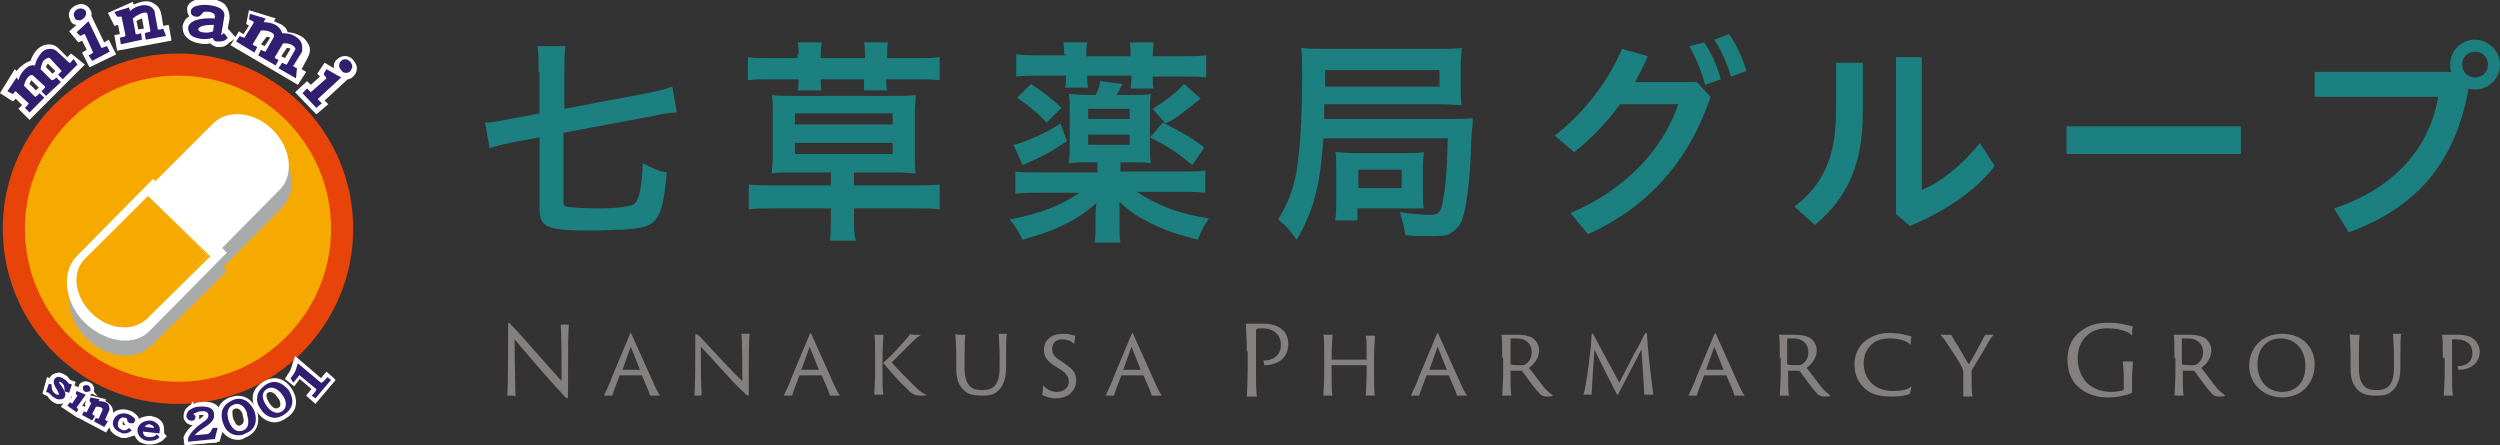 <?xml version="1.0" encoding="utf-8"?>
<!-- Generator: Adobe Illustrator 19.2.1, SVG Export Plug-In . SVG Version: 6.00 Build 0)  -->
<svg version="1.1" id="レイヤー_1" xmlns="http://www.w3.org/2000/svg" xmlns:xlink="http://www.w3.org/1999/xlink" x="0px"
	 y="0px" viewBox="0 0 271.1 48.3" style="enable-background:new 0 0 271.1 48.3;" xml:space="preserve">
<rect x="0" y="0" width="271.1" height="48.3" fill="#333333" stroke="none"/>
<style type="text/css">
	.st0{fill:#1C8080;}
	.st1{fill:#858080;}
	.st2{fill:#E8440A;}
	.st3{fill:#F6AA00;}
	.st4{opacity:0.21;fill:#A9AAAA;stroke:#231815;stroke-width:6;stroke-miterlimit:10;}
	.st5{fill:#A9AAAA;}
	.st6{opacity:0.21;fill:#888888;stroke:#231815;stroke-width:6;stroke-miterlimit:10;}
	.st7{fill:#FFFFFF;}
	.st8{fill:#311E70;}
</style>
<g>
	<g>
		<g>
			<path class="st0" d="M58.4,7.8c0-1,0-2-0.1-2.8h3c-0.1,0.9-0.1,1.8-0.1,2.8v4l9-1.7c1-0.2,1.9-0.4,2.7-0.7l0.5,2.8
				c-0.7,0-1.4,0.1-2.7,0.4l-9.6,1.8v7.4c0,0.4,0.1,0.6,0.4,0.6c0.3,0.1,2,0.2,3.3,0.2c2.1,0,3.6-0.2,4-0.5c0.5-0.4,0.8-1.7,0.9-4.4
				c1.2,0.6,1.8,0.9,2.6,1c-0.3,3.6-0.7,4.8-1.6,5.5c-0.6,0.4-1.4,0.6-3.1,0.7c-0.7,0-2.4,0.1-3.2,0.1c-5.4,0-5.9-0.3-5.9-2.7v-7.4
				l-2.8,0.5c-1.3,0.3-1.9,0.4-2.6,0.7l-0.5-2.8c0.8,0,1.7-0.2,2.7-0.4l3.2-0.6V7.8z"/>
			<path class="st0" d="M86.6,5.9c0-0.4,0-0.8-0.1-1.3h2.6C89,5.2,89,5.5,89,5.9v0.4h4.8V5.9c0-0.4,0-0.8-0.1-1.3h2.6
				c-0.1,0.4-0.1,0.8-0.1,1.3v0.4h3c1.3,0,2,0,2.7-0.1v2.5c-0.8-0.1-1.4-0.1-2.6-0.1h-3.2c0,0.5,0,0.8,0.1,1.2h-2.5
				c0-0.5,0-0.8,0-1.2H89c0,0.5,0,0.8,0.1,1.2h-2.6c0.1-0.4,0.1-0.7,0.1-1.2h-2.9c-1.2,0-1.8,0-2.6,0.1V6.2c0.7,0.1,1.5,0.1,2.7,0.1
				h2.7V5.9z M85.8,18.7c-1,0-1.4,0-2.1,0.1c0-0.7,0.1-1.2,0.1-1.8v-4.9c0-0.7,0-1.2-0.1-1.8c0.6,0.1,0.9,0.1,2.1,0.1h11.4
				c1.2,0,1.5,0,2.1-0.1c0,0.7-0.1,1.1-0.1,1.8V17c0,0.8,0,1.1,0.1,1.8c-0.7,0-1.2-0.1-2.1-0.1h-4.6v1.4h6.6c1.1,0,1.9,0,2.7-0.1
				v2.7c-0.8-0.1-1.6-0.1-2.7-0.1h-6.6v1c0,1,0,1.7,0.2,2.5H90c0.1-0.8,0.1-1.5,0.1-2.5v-1h-6.2c-1,0-1.9,0-2.7,0.1V20
				c0.7,0.1,1.6,0.1,2.7,0.1h6.2v-1.4H85.8z M86.2,13.5h10.6v-1.2H86.2V13.5z M86.2,16.7h10.6v-1.2H86.2V16.7z"/>
			<path class="st0" d="M121.4,18.6h6.6c1.2,0,2,0,2.7-0.1v2.4c-0.9-0.1-1.7-0.1-2.8-0.1h-4.6c1,0.7,2.2,1.3,3.7,1.9
				c1.3,0.4,2.3,0.7,4.1,1c-0.5,0.7-0.8,1.2-1.2,2.3c-2.2-0.6-3.3-0.9-4.7-1.6c-1.7-0.8-2.6-1.4-3.8-2.5c0,0.4,0,0.5,0,0.6
				c0,0.4,0,0.4,0,0.8v1c0,1,0,1.4,0.1,2h-2.8c0.1-0.6,0.1-1.2,0.1-2v-0.9c0,0,0-0.5,0.1-1.4c-1.2,1.1-2.3,1.8-4,2.6
				c-1.1,0.5-2,0.8-4,1.4c-0.4-0.8-0.8-1.5-1.4-2.2c3.2-0.6,5.8-1.6,7.5-2.9h-4.1c-1.1,0-2,0-2.8,0.1v-2.4c0.7,0.1,1.4,0.1,2.6,0.1
				h6.3v-1.1h-1.1c-0.8,0-1.3,0-2,0.1c0.1-0.6,0.1-1.2,0.1-2v-3.6c0-0.8,0-1.3-0.1-1.9c0.7,0,1,0.1,2.1,0.1h0.8
				c0.3-0.5,0.4-0.9,0.5-1.5l2.4,0.3c-0.2,0.5-0.4,0.8-0.6,1.2h1.7c1,0,1.4,0,2-0.1c-0.1,0.6-0.1,1.1-0.1,1.9v3.6c0,0.9,0,1.4,0.1,2
				c-0.7-0.1-1.2-0.1-2-0.1h-1.3V18.6z M115.7,15.3c-1.8,1.2-2.3,1.5-4.8,2.6l-1-2.2c0.7-0.1,1.3-0.4,2.5-0.9
				c0.9-0.4,1.5-0.7,2.6-1.4L115.7,15.3z M115.4,5.9c0-0.4,0-0.9-0.1-1.3h2.6c-0.1,0.4-0.1,0.7-0.1,1.3v0.2h4.8V5.9
				c0-0.6,0-0.9-0.1-1.3h2.6c0,0.4-0.1,0.8-0.1,1.3v0.2h3c1.1,0,2,0,2.8-0.1v2.4c-0.8-0.1-1.5-0.1-2.7-0.1h-3.1v0.1
				c0,0.5,0,0.7,0.1,1.2h-2.5c0-0.4,0.1-0.6,0.1-1.2V8.2h-4.8v0.2c0,0.6,0,0.7,0.1,1.1h-2.5c0.1-0.4,0.1-0.7,0.1-1.3h-2.7
				c-1.1,0-1.9,0-2.7,0.1V5.9c0.8,0.1,1.6,0.1,2.8,0.1h2.6V5.9z M111.8,9.1c1.2,0.8,2.3,1.6,3.3,2.6l-1.6,1.6
				c-0.8-0.9-1.9-1.8-3.2-2.7L111.8,9.1z M122.5,12.9v-1.1H118v1.1H122.5z M118,15.7h4.5v-1.1H118V15.7z M126.1,13.3
				c1.8,0.9,3.1,1.6,4.5,2.7l-1.3,1.9c-1.7-1.4-2.6-2-4.6-3L126.1,13.3z M130.2,10.7c-2.3,1.8-2.6,2.1-3.8,2.7l-1.4-1.6
				c1.7-1.1,2.5-1.7,3.4-2.7L130.2,10.7z"/>
			<path class="st0" d="M143.5,15.2c-0.2,2.4-0.4,4.3-0.8,5.7c-0.4,1.8-1.2,3.6-2.1,5.1c-0.6-0.9-1.1-1.5-2-2.2c1-1.6,1.6-3.1,2-5.2
				c0.4-2.6,0.6-5.8,0.6-10.4c0-1.8,0-2.3-0.1-3c0.9,0.1,1.6,0.1,3,0.1h11.7c1.1,0,1.9,0,2.7-0.1c0,0.5-0.1,1-0.1,1.9v2.4
				c0,1,0,1.4,0.1,1.9c-0.7,0-1.4-0.1-2.5-0.1h-12.4l0,1.6h13.9c1.1,0,1.6,0,2.2-0.1c0,0.2,0,0.2,0,0.4c0,0,0,0.4-0.1,1.1
				c0,0.4-0.1,1.3-0.1,2.4c-0.2,3.7-0.5,5.9-1,7.3c-0.3,0.6-0.8,1.1-1.4,1.4c-0.4,0.2-1.1,0.2-2.2,0.2c-1,0-1.7,0-2.5-0.1
				c-0.1-0.8-0.3-1.5-0.6-2.5c1.1,0.2,2.6,0.3,3.3,0.3c0.9,0,1.2-0.3,1.4-1.7c0.3-1.6,0.4-3,0.5-6.6H143.5z M156.1,9.4V7.6h-12.4
				v1.8H156.1z M144.8,23.8c0.1-0.6,0.1-1.3,0.1-1.9v-3.8c0-0.8,0-1.2-0.1-1.6c0.6,0,1,0.1,1.9,0.1h5.9c0.9,0,1.3,0,1.8-0.1
				c0,0.5-0.1,0.9-0.1,1.7v2.7c0,0.9,0,1.2,0.1,1.7c-0.6,0-0.8,0-1.9,0h-5.3v1.3H144.8z M147.3,20.4h4.7v-2h-4.7V20.4z"/>
			<path class="st0" d="M183.9,8.8l1.6,1.7c-2.4,7.1-6.9,12-13.3,14.9l-1.9-2.3c5.9-2.5,10-6.8,11.7-11.8h-6.3c-1.5,2-3.2,3.8-5,5.2
				l-2.1-1.8c3.1-2.4,5.7-5.7,7.3-9.4l2.8,0.8c-0.4,0.9-0.9,1.9-1.4,2.8H183.9z M184.8,4.6c0.7,1,1.4,2.5,1.8,4l-1.7,0.6
				c-0.4-1.6-1.1-3.1-1.7-4.2L184.8,4.6z M187.5,3.7c0.7,1,1.4,2.4,1.9,4l-1.7,0.6c-0.4-1.5-1.2-3.1-1.8-4L187.5,3.7z"/>
			<path class="st0" d="M202,6.8v5.4c0,5.5-1.6,9.2-5.2,12.2l-2.2-2c3.3-2.5,4.5-5.7,4.5-10.4V6.8H202z M208.4,6.1v14.5
				c2-0.8,4.4-2.7,6.3-5.1l1.6,2.5c-2,2.7-5.7,5.1-9.2,6.5l-1.5-1.3v-17H208.4z"/>
			<path class="st0" d="M243,13.7v3h-18.9v-3H243z"/>
			<path class="st0" d="M265.8,7.8c-0.1-0.3-0.1-0.5-0.1-0.8c0-1.5,1.2-2.7,2.7-2.7c1.4,0,2.7,1.2,2.7,2.7c0,1.5-1.2,2.7-2.7,2.7
				c-0.3,0-0.5,0-0.7-0.1c-1.5,8.2-5.7,12.9-13,15.6l-1.6-2.6c6.3-2.1,10.3-6.3,11.3-12.1H251V7.8H265.8z M267,7
				c0,0.8,0.6,1.4,1.4,1.4c0.8,0,1.4-0.6,1.4-1.4c0-0.8-0.6-1.4-1.4-1.4C267.6,5.6,267,6.2,267,7z"/>
		</g>
		<g>
			<path class="st1" d="M55.5,42.9c-0.1,0-0.4,0-0.5,0c0.1-0.9,0.1-5.5,0.1-7.3c0-0.6,0-0.6,0.1-0.6c0,0,0.1,0.1,0.3,0.3
				c1,1,4.6,5.2,5.4,6c0-1.7,0-5-0.1-6.1c0.1,0,0.3,0,0.4,0c0.2,0,0.4,0,0.5,0c-0.1,0.6-0.1,3.1-0.1,5.2c0,0.9,0,1.4,0,1.8
				c0,0.9,0,1-0.1,1c-0.1,0-0.3-0.2-0.8-0.8c-0.9-0.9-3.8-4.3-4.9-5.6c0,2.2,0.1,5.4,0.1,6.2C55.8,42.9,55.6,42.9,55.5,42.9z"/>
			<path class="st1" d="M67.2,40.7C67.2,40.7,67.2,40.7,67.2,40.7c-0.3,0.8-0.7,1.8-0.8,2.2c-0.1,0-0.2,0-0.4,0c-0.2,0-0.4,0-0.5,0
				c0.2-0.5,0.6-1.2,0.9-2.1l1.8-4.3c0.1-0.3,0.2-0.4,0.2-0.4c0,0,0.1,0.1,0.2,0.4c0.1,0.2,1,2.2,1.8,4c0.4,0.9,0.9,2.1,1.2,2.4
				c-0.2,0-0.3,0-0.5,0c-0.2,0-0.5,0-0.6,0c-0.1-0.4-0.6-1.5-0.9-2.2c0,0,0,0,0,0H67.2z M69.4,40.1C69.4,40.1,69.4,40.1,69.4,40.1
				l-1-2.5l-0.9,2.5c0,0,0,0,0,0H69.4z"/>
			<path class="st1" d="M75.8,42.9c-0.1,0-0.4,0-0.5,0c0.1-0.7,0.1-4.7,0.1-6.2c0-0.5,0-0.5,0.1-0.5c0,0,0.1,0.1,0.3,0.2
				c0.9,0.9,3.9,4.3,4.7,4.9c0-1.3,0-4.1-0.1-5.1c0.1,0,0.2,0,0.4,0c0.2,0,0.4,0,0.5,0c-0.1,0.5-0.1,2.8-0.1,4.4c0,0.6,0,1.4,0,1.8
				c0,0.5,0,0.5-0.1,0.5c-0.1,0-0.2-0.1-0.8-0.7c-0.8-0.7-3.4-3.7-4.3-4.6c0,1.9,0,4.4,0.1,5.1C76.1,42.9,75.9,42.9,75.8,42.9z"/>
			<path class="st1" d="M86.7,40.7C86.7,40.7,86.7,40.7,86.7,40.7c-0.3,0.8-0.7,1.8-0.8,2.2c-0.1,0-0.2,0-0.4,0c-0.2,0-0.4,0-0.5,0
				c0.2-0.5,0.6-1.2,0.9-2.1l1.8-4.3c0.1-0.3,0.2-0.4,0.2-0.4c0,0,0.1,0.1,0.2,0.4c0.1,0.2,1,2.2,1.8,4c0.4,0.9,0.9,2.1,1.2,2.4
				c-0.2,0-0.3,0-0.5,0c-0.2,0-0.5,0-0.6,0c-0.1-0.4-0.6-1.5-0.9-2.2c0,0,0,0,0,0H86.7z M88.8,40.1C88.9,40.1,88.9,40.1,88.8,40.1
				l-1-2.5l-0.9,2.5c0,0,0,0,0,0H88.8z"/>
			<path class="st1" d="M94.9,38.8c0-1.2,0-2.3-0.1-2.5c0.1,0,0.3,0,0.4,0c0.3,0,0.5,0,0.6,0c0,0.3-0.1,1.3-0.1,2.5v1.5
				c0,1.1,0,2.3,0.1,2.5c-0.1,0-0.2,0-0.4,0c-0.2,0-0.5,0-0.6,0c0-0.3,0.1-1.4,0.1-2.5V38.8z M99.1,36.3c0.4,0,0.7,0,0.8,0
				c-0.2,0.1-0.5,0.3-1.2,1l-2,2c0.5,0.6,1.8,1.9,2.4,2.5c0.8,0.8,1.2,1,1.4,1c-0.1,0.1-0.4,0.1-0.6,0.1c-0.6,0-1-0.1-1.6-0.8
				c-0.9-0.8-1.7-1.8-2.5-2.7c0,0,0,0,0-0.1c0.4-0.3,1.3-1.2,2-2c0.5-0.6,0.9-1,0.9-1.1C98.9,36.3,99,36.3,99.1,36.3z"/>
			<path class="st1" d="M104.1,36.3c0.3,0,0.5,0,0.6,0c-0.1,0.3-0.1,1.3-0.1,2.5V40c0,1.1,0.3,1.6,0.6,1.9c0.4,0.4,1,0.4,1.4,0.4
				c0.4,0,1-0.1,1.3-0.5c0.4-0.5,0.5-1.1,0.5-2.1v-1c0-1.2-0.1-2.2-0.1-2.5c0.1,0,0.3,0,0.4,0c0.2,0,0.4,0,0.5,0
				c-0.1,0.3-0.1,1.3-0.1,2.5v1c0,1-0.1,2-0.9,2.7c-0.5,0.5-1.2,0.5-1.8,0.5c-0.7,0-1.4-0.1-1.9-0.6c-0.4-0.4-0.8-1-0.8-2.2v-1.4
				c0-1.2-0.1-2.3-0.1-2.5C103.8,36.3,103.9,36.3,104.1,36.3z"/>
			<path class="st1" d="M113.1,41.8c0.3,0.3,0.8,0.7,1.5,0.7c0.8,0,1.3-0.5,1.3-1.1c0-0.5-0.2-0.9-1-1.4l-0.5-0.3
				c-1-0.6-1.2-1.2-1.2-1.8c0-0.9,0.7-1.7,2-1.7c0.4,0,0.7,0,0.9,0.1l0.5,0.1c0,0.1-0.1,0.6-0.1,0.9c-0.2-0.2-0.6-0.5-1.3-0.5
				c-0.7,0-1.1,0.4-1.1,1c0,0.5,0.1,0.8,0.9,1.3l0.4,0.3c1.1,0.7,1.3,1.2,1.3,1.9c0,0.4-0.2,1.1-0.8,1.5c-0.4,0.3-1,0.4-1.4,0.4
				c-0.6,0-1.2-0.2-1.5-0.4C113.1,42.5,113.1,42,113.1,41.8z"/>
			<path class="st1" d="M121.6,40.7C121.6,40.7,121.5,40.7,121.6,40.7c-0.3,0.8-0.7,1.8-0.8,2.2c-0.1,0-0.2,0-0.4,0
				c-0.2,0-0.4,0-0.5,0c0.2-0.5,0.6-1.2,0.9-2.1l1.8-4.3c0.1-0.3,0.2-0.4,0.2-0.4c0,0,0.1,0.1,0.2,0.4c0.1,0.2,1,2.2,1.8,4
				c0.4,0.9,0.9,2.1,1.2,2.4c-0.2,0-0.3,0-0.5,0c-0.2,0-0.5,0-0.6,0c-0.1-0.4-0.6-1.5-0.9-2.2c0,0,0,0,0,0H121.6z M123.7,40.1
				C123.8,40.1,123.8,40.1,123.7,40.1l-1-2.5l-0.9,2.5c0,0,0,0,0,0H123.7z"/>
			<path class="st1" d="M135.2,38.1c0-1.5-0.1-2.6-0.1-3c0.1,0,0.2,0,0.4,0c0.3,0,0.8,0,1.4,0c1.2,0,1.8,0.3,2.2,0.7
				c0.3,0.2,0.6,0.8,0.6,1.5c0,1.5-1.1,2.3-2.6,2.3c0-0.1-0.1-0.4-0.1-0.5c1,0,1.9-0.5,1.9-1.7c0-0.7-0.3-1.2-0.8-1.5
				c-0.3-0.2-0.7-0.3-1.2-0.3c-0.2,0-0.6,0-0.6,0.1c-0.1,0-0.1,0-0.1,0.2V40c0,1.3,0,2.5,0.1,3c-0.1,0-0.3,0-0.5,0
				c-0.2,0-0.5,0-0.6,0c0-0.4,0.1-1.6,0.1-3V38.1z"/>
			<path class="st1" d="M143.6,38.8c0-1.2,0-2.2-0.1-2.5c0.1,0,0.3,0,0.4,0c0.2,0,0.4,0,0.6,0c0,0.3-0.1,1.2-0.1,2.5v0.2
				c0,0,0,0,0,0h3.8c0,0,0,0,0,0v-0.2c0-1.2,0-2.1-0.1-2.4c0.1,0,0.3,0,0.4,0c0.2,0,0.4,0,0.6,0c0,0.3-0.1,1.3-0.1,2.5v1.5
				c0,1.1,0,2.2,0.1,2.5c-0.1,0-0.3,0-0.4,0c-0.2,0-0.5,0-0.6,0c0-0.4,0.1-1.4,0.1-2.5v-0.8c0,0,0,0,0,0h-3.8c0,0,0,0,0,0v0.8
				c0,1.1,0,2.2,0.1,2.5c-0.1,0-0.2,0-0.4,0c-0.2,0-0.5,0-0.6,0c0-0.4,0.1-1.4,0.1-2.5V38.8z"/>
			<path class="st1" d="M154.7,40.7C154.7,40.7,154.7,40.7,154.7,40.7c-0.3,0.8-0.7,1.8-0.8,2.2c-0.1,0-0.2,0-0.4,0
				c-0.2,0-0.4,0-0.5,0c0.2-0.5,0.6-1.2,0.9-2.1l1.8-4.3c0.1-0.3,0.2-0.4,0.2-0.4c0,0,0.1,0.1,0.2,0.4c0.1,0.2,1,2.2,1.8,4
				c0.4,0.9,0.9,2.1,1.2,2.4c-0.2,0-0.3,0-0.5,0c-0.2,0-0.5,0-0.6,0c-0.1-0.4-0.6-1.5-0.9-2.2c0,0,0,0,0,0H154.7z M156.9,40.1
				C156.9,40.1,156.9,40.1,156.9,40.1l-1-2.5l-0.9,2.5c0,0,0,0,0,0H156.9z"/>
			<path class="st1" d="M162.9,38.8c0-1.2,0-2.2-0.1-2.5c0.2,0,0.3,0,0.5,0c0.2,0,0.9,0,1.2,0c0.7,0,1.2,0.1,1.6,0.3
				c0.5,0.3,0.8,0.8,0.8,1.4c0,0.7-0.4,1.4-1.1,1.9c0.6,0.7,1.2,1.6,1.8,2.3c0.4,0.4,0.7,0.6,0.8,0.7c-0.1,0.1-0.4,0.1-0.6,0.1
				c-0.5,0-0.7-0.1-1-0.5c-0.5-0.5-1.3-1.7-1.7-2.2c0,0-0.1-0.1-0.1-0.1h-1.2c0,0,0,0,0,0v0.3c0,1.1,0,2,0.1,2.4c-0.1,0-0.3,0-0.4,0
				c-0.2,0-0.5,0-0.6,0c0-0.3,0.1-1.4,0.1-2.5V38.8z M163.8,39.5C163.8,39.6,163.8,39.6,163.8,39.5c0.2,0.1,0.6,0.1,1.1,0.1
				c0.3,0,0.4,0,0.5-0.1c0.4-0.2,0.7-0.7,0.7-1.3c0-0.9-0.6-1.5-1.6-1.5c-0.3,0-0.5,0-0.7,0c0,0,0,0,0,0.1V39.5z"/>
			<path class="st1" d="M172.5,37.7l0.1-1.4c0-0.1,0-0.1,0.1-0.1c0.1,0,0.1,0,0.1,0.1c0.1,0.2,0.6,1.1,0.8,1.5l2,3.7l1.7-3.3
				c0.5-0.8,0.7-1.3,1-1.9c0.1-0.1,0.1-0.2,0.2-0.2c0,0,0.1,0,0.1,0.2l0.1,1.4c0.2,2.1,0.5,4.6,0.6,5.1c-0.1,0-0.2,0-0.4,0
				c-0.2,0-0.5,0-0.6,0c0-0.5-0.2-3.4-0.3-4.9c-0.8,1.5-1.7,3.3-2.5,4.8c-0.1,0.2-0.1,0.1-0.2,0c-0.9-1.8-1.7-3.3-2.4-4.8
				c-0.1,1.5-0.3,4.3-0.3,4.9c-0.1,0-0.3,0-0.4,0c-0.2,0-0.4,0-0.5,0C171.9,42.4,172.3,39.7,172.5,37.7z"/>
			<path class="st1" d="M184.8,40.7C184.7,40.7,184.7,40.7,184.8,40.7c-0.3,0.8-0.7,1.8-0.8,2.2c-0.1,0-0.2,0-0.4,0
				c-0.2,0-0.4,0-0.5,0c0.2-0.5,0.6-1.2,0.9-2.1l1.8-4.3c0.1-0.3,0.2-0.4,0.2-0.4c0,0,0.1,0.1,0.2,0.4c0.1,0.2,1,2.2,1.8,4
				c0.4,0.9,0.9,2.1,1.2,2.4c-0.2,0-0.3,0-0.5,0c-0.2,0-0.5,0-0.6,0c-0.1-0.4-0.6-1.5-0.9-2.2c0,0,0,0,0,0H184.8z M186.9,40.1
				C186.9,40.1,186.9,40.1,186.9,40.1l-1-2.5l-0.9,2.5c0,0,0,0,0,0H186.9z"/>
			<path class="st1" d="M193,38.8c0-1.2,0-2.2-0.1-2.5c0.2,0,0.3,0,0.5,0c0.2,0,0.9,0,1.2,0c0.7,0,1.2,0.1,1.6,0.3
				c0.5,0.3,0.8,0.8,0.8,1.4c0,0.7-0.4,1.4-1.1,1.9c0.6,0.7,1.2,1.6,1.8,2.3c0.4,0.4,0.7,0.6,0.8,0.7c-0.1,0.1-0.4,0.1-0.6,0.1
				c-0.5,0-0.7-0.1-1-0.5c-0.5-0.5-1.3-1.7-1.7-2.2c0,0-0.1-0.1-0.1-0.1h-1.2c0,0,0,0,0,0v0.3c0,1.1,0,2,0.1,2.4c-0.1,0-0.3,0-0.4,0
				c-0.2,0-0.5,0-0.6,0c0-0.3,0.1-1.4,0.1-2.5V38.8z M193.8,39.5C193.8,39.6,193.8,39.6,193.8,39.5c0.2,0.1,0.6,0.1,1.1,0.1
				c0.3,0,0.4,0,0.5-0.1c0.4-0.2,0.7-0.7,0.7-1.3c0-0.9-0.6-1.5-1.6-1.5c-0.3,0-0.5,0-0.7,0c0,0,0,0,0,0.1V39.5z"/>
			<path class="st1" d="M202.2,42.1c-0.9-0.8-1.1-1.8-1.1-2.6c0-0.7,0.2-1.6,1-2.4c0.6-0.5,1.5-1,2.8-1c1.2,0,2,0.3,2.4,0.4
				c-0.1,0.2-0.1,0.6-0.1,0.9c-0.4-0.4-1.1-0.7-2.3-0.7c-1.1,0-1.7,0.4-2,0.7c-0.6,0.6-0.8,1.3-0.8,2c0,1.4,0.9,3,3.2,3
				c0.8,0,1.5-0.1,2-0.5c-0.1,0.2-0.1,0.6-0.2,0.8c-0.4,0.2-1.1,0.3-1.9,0.3C203.9,43,202.9,42.8,202.2,42.1z"/>
			<path class="st1" d="M212.9,40.4c0-0.2-0.1-0.4-0.1-0.5c-0.3-0.6-1.2-2-1.5-2.4c-0.3-0.5-0.6-0.9-0.9-1.2c0.1,0,0.3,0,0.5,0
				c0.2,0,0.6,0,0.7,0c0.1,0.2,0.3,0.6,0.5,0.9c0.2,0.2,1.2,2.1,1.4,2.3c0.4-0.6,1.2-2.1,1.4-2.5c0.1-0.2,0.3-0.6,0.4-0.7
				c0.1,0,0.2,0,0.3,0c0.3,0,0.5,0,0.6,0c-0.2,0.2-0.6,0.8-0.8,1.2c-0.2,0.4-1.2,2-1.5,2.5c-0.1,0.2-0.1,0.3-0.1,0.5
				c0,1.1,0,2.1,0.1,2.5c-0.1,0-0.2,0-0.4,0c-0.2,0-0.5,0-0.6,0C212.9,42.6,212.9,41.8,212.9,40.4z"/>
			<path class="st1" d="M231.2,41.9c0,0.5,0,0.6,0,0.7c-0.7,0.3-1.7,0.5-2.6,0.5c-1.3,0-2.5-0.4-3.4-1.3c-0.6-0.6-1-1.6-1-2.8
				c0-1.7,0.8-2.7,1.6-3.2c1.1-0.8,2.2-0.8,3-0.8c1.3,0,2.3,0.4,2.5,0.4c-0.1,0.2-0.1,0.6-0.1,1c-0.2-0.3-1.1-0.8-2.7-0.8
				c-0.8,0-1.6,0.2-2.2,0.8c-0.6,0.5-1,1.4-1,2.4c0,1.2,0.4,2,0.9,2.6c0.8,0.9,2,1.1,2.7,1.1c0.5,0,1.1-0.1,1.4-0.2c0,0,0-0.1,0-0.3
				v-1.3c0-0.5-0.1-1.3-0.1-1.5c0.2,0,0.3,0,0.5,0c0.3,0,0.5,0,0.6,0c0,0.2-0.1,1.1-0.1,1.8V41.9z"/>
			<path class="st1" d="M235.8,38.8c0-1.2,0-2.2-0.1-2.5c0.2,0,0.3,0,0.5,0c0.2,0,0.9,0,1.2,0c0.7,0,1.2,0.1,1.6,0.3
				c0.5,0.3,0.8,0.8,0.8,1.4c0,0.7-0.4,1.4-1.1,1.9c0.6,0.7,1.2,1.6,1.8,2.3c0.4,0.4,0.7,0.6,0.8,0.7c-0.1,0.1-0.4,0.1-0.6,0.1
				c-0.5,0-0.7-0.1-1-0.5c-0.5-0.5-1.3-1.7-1.7-2.2c0,0-0.1-0.1-0.1-0.1h-1.2c0,0,0,0,0,0v0.3c0,1.1,0,2,0.1,2.4c-0.1,0-0.3,0-0.4,0
				c-0.2,0-0.5,0-0.6,0c0-0.3,0.1-1.4,0.1-2.5V38.8z M236.6,39.5C236.6,39.6,236.6,39.6,236.6,39.5c0.2,0.1,0.6,0.1,1.1,0.1
				c0.3,0,0.4,0,0.5-0.1c0.4-0.2,0.7-0.7,0.7-1.3c0-0.9-0.6-1.5-1.6-1.5c-0.3,0-0.5,0-0.7,0c0,0,0,0,0,0.1V39.5z"/>
			<path class="st1" d="M243.9,39.7c0-1.8,1.2-3.5,3.6-3.5c2.1,0,3.5,1.4,3.5,3.3c0,2-1.3,3.6-3.6,3.6C245,43,243.9,41.2,243.9,39.7
				z M250,39.7c0-1.8-1.1-3-2.7-3c-1.5,0-2.5,1.1-2.5,2.8c0,1.8,1.1,3,2.7,3C248.6,42.5,250,41.8,250,39.7z"/>
			<path class="st1" d="M255.3,36.3c0.3,0,0.5,0,0.6,0c-0.1,0.3-0.1,1.3-0.1,2.5V40c0,1.1,0.3,1.6,0.6,1.9c0.4,0.4,1,0.4,1.4,0.4
				s1-0.1,1.3-0.5c0.4-0.5,0.5-1.1,0.5-2.1v-1c0-1.2-0.1-2.2-0.1-2.5c0.1,0,0.3,0,0.4,0c0.2,0,0.4,0,0.5,0c-0.1,0.3-0.1,1.3-0.1,2.5
				v1c0,1-0.1,2-0.9,2.7c-0.5,0.5-1.2,0.5-1.8,0.5c-0.7,0-1.4-0.1-1.9-0.6c-0.4-0.4-0.8-1-0.8-2.2v-1.4c0-1.2-0.1-2.3-0.1-2.5
				C254.9,36.3,255.1,36.3,255.3,36.3z"/>
			<path class="st1" d="M264.9,38.8c0-1.2,0-2.2-0.1-2.5c0.1,0,0.2,0,0.4,0c0.3,0,0.7,0,1.2,0c1.1,0,1.6,0.2,2,0.6
				c0.2,0.2,0.5,0.7,0.5,1.2c0,1.3-1,2-2.3,2c0-0.1-0.1-0.3-0.1-0.4c0.9,0,1.6-0.4,1.6-1.4c0-0.6-0.2-1-0.6-1.2
				c-0.3-0.2-0.6-0.3-1.1-0.3c-0.2,0-0.5,0-0.5,0c0,0,0,0,0,0.2v3.4c0,1.1,0,2.1,0.1,2.5c-0.1,0-0.3,0-0.5,0c-0.2,0-0.5,0-0.5,0
				c0-0.4,0.1-1.4,0.1-2.5V38.8z"/>
		</g>
	</g>
	<g>
		<g>
			<circle class="st2" cx="19.3" cy="24.8" r="19"/>
			<circle class="st3" cx="19.3" cy="24.8" r="16.6"/>
		</g>
		<g>
			<path class="st4" d="M18,26.5"/>
			<path class="st5" d="M29.9,15.9c-2-2-4.9-2.3-6.5-0.7l-7.6,7.7l7.2,7.3l7.6-7.7C32.2,20.8,31.9,17.9,29.9,15.9z"/>
			<path class="st5" d="M9.4,36.7c-2.2-2.1-2.5-5.2-0.8-6.9l8.2-8.1l7.8,7.7l-8.2,8.1C14.6,39.2,11.5,38.8,9.4,36.7z"/>
			<path class="st5" d="M10.2,35.8C8.4,34,8.1,31.4,9.5,30l6.9-6.8l6.6,6.5l-6.9,6.8C14.6,37.9,12,37.6,10.2,35.8z"/>
		</g>
		<path class="st6" d="M17.7,24.7"/>
		<path class="st7" d="M29.6,14.1c-2-2-4.9-2.3-6.5-0.7L15.5,21l7.2,7.3l7.6-7.7C31.9,19.1,31.6,16.1,29.6,14.1z"/>
		<path class="st7" d="M9.2,35c-2.2-2.2-2.6-5.4-0.9-7.2l8.3-8.4l8,8l-8.3,8.4C14.7,37.6,11.5,37.2,9.2,35z"/>
		<g>
			<path class="st3" d="M9.9,33.9c-1.8-1.8-2.1-4.4-0.7-5.8l6.8-6.8l6.5,6.4l-6.8,6.8C14.4,36,11.7,35.7,9.9,33.9z"/>
			<path class="st3" d="M13.5,35.5c-1.2,0-2.5-0.5-3.6-1.6l0,0c-1-1-1.6-2.3-1.6-3.5c0-0.9,0.3-1.7,0.9-2.3l6.9-6.8l6.7,6.5
				l-6.9,6.8C15.2,35.2,14.4,35.5,13.5,35.5z M16.1,21.5l-6.8,6.7c-0.6,0.6-0.9,1.3-0.9,2.2c0,1.2,0.6,2.4,1.6,3.4l0,0
				c1.8,1.7,4.3,2,5.7,0.6l6.8-6.7L16.1,21.5z"/>
		</g>
		<g>
			<g>
				<g>
					<path class="st7" d="M6.5,43.6c-0.1,0-0.2,0-0.3,0c-0.2-0.1-0.5-0.2-0.7-0.4c-0.2-0.1-0.2-0.3-0.3-0.4c0,0,0,0,0-0.1l-0.5-0.2
						l0.4-1.4l0.4,0.2c0-0.2,0.1-0.3,0.2-0.5c0.2-0.2,0.5-0.3,0.8-0.2C6.8,40.6,7,40.8,7.2,41c0.2,0.1,0.2,0.3,0.3,0.4c0,0,0,0,0,0
						L8,41.5L7.6,43l-0.3-0.1c0,0.2-0.1,0.3-0.2,0.5C6.9,43.5,6.7,43.6,6.5,43.6z"/>
					<path class="st7" d="M6.5,43.8c-0.1,0-0.2,0-0.3,0c-0.3-0.1-0.5-0.2-0.7-0.4c-0.2-0.2-0.3-0.3-0.3-0.4c0,0,0,0,0,0l-0.6-0.3
						l0.5-1.8L5.4,41c0-0.1,0.1-0.2,0.2-0.3c0.2-0.2,0.6-0.3,0.9-0.3c0.3,0.1,0.5,0.2,0.8,0.4c0.1,0.1,0.2,0.3,0.3,0.4l0.6,0.2
						l-0.5,1.8l-0.2-0.1c0,0.1-0.1,0.2-0.2,0.4C7,43.7,6.8,43.8,6.5,43.8z"/>
				</g>
				<g>
					<path class="st7" d="M8.4,45.1l-1.5-1l0.6-0.8l0.3,0.2l0.3-0.5l-0.2-0.1L8.2,42l0.5,0.2c0-0.2,0-0.4,0.1-0.5
						c0.2-0.2,0.6-0.4,0.9-0.1C9.9,41.7,10,41.8,10,42c0,0.2,0,0.4-0.1,0.5l0,0c-0.1,0.1-0.2,0.2-0.3,0.2l-1,1.4L9,44.3L8.4,45.1z
						 M9.2,42c0,0.1-0.1,0.2,0,0.2c0,0.1,0,0.1,0.1,0.1c0.1,0,0.2,0,0.3-0.1c0.1-0.1,0-0.3,0-0.3C9.5,41.9,9.3,41.9,9.2,42L9.2,42z"
						/>
					<path class="st7" d="M8.4,45.3l-1.8-1.2L7.4,43l0.3,0.2L7.8,43l-0.1-0.1l0.4-1.1l0.4,0.2c0-0.1,0.1-0.2,0.1-0.3
						c0.2-0.3,0.7-0.5,1.2-0.2c0.2,0.1,0.3,0.3,0.4,0.5c0,0.2,0,0.3,0,0.5l0.4,0.5L10,42.7c-0.1,0-0.1,0.1-0.2,0.1L8.9,44l0.3,0.2
						L8.4,45.3z"/>
				</g>
				<g>
					<path class="st7" d="M11.4,46.7l-2.9-1.5L9,44.3l0.3,0.1l0.3-0.5l-0.2-0.1L9.5,43l1.6,0.4L11,43.5c0.1,0,0.3,0.1,0.4,0.1
						c0.3,0.2,0.5,0.4,0.5,0.6c0.1,0.2,0.1,0.5-0.1,0.8l-0.3,0.6l0.3,0.1L11.4,46.7z M11.4,45.6L11.4,45.6L11.4,45.6z M10.3,45
						l0.3,0.1l0.3-0.6c-0.1,0-0.2-0.1-0.3-0.1L10.3,45z"/>
					<path class="st7" d="M11.5,46.9l-1.9-1l0,0l-1.3-0.7l0.6-1.2l0.3,0.1L9.3,44l-0.1-0.1l0.3-1.1l2,0.5l-0.1,0.2
						c0.1,0,0.2,0.1,0.2,0.1c0.3,0.2,0.5,0.4,0.6,0.7c0.1,0.3,0.1,0.6-0.1,0.9l-0.2,0.5l0.3,0.1L11.5,46.9z M10.8,45L10.8,45
						L10.8,45z M9,44.6C9,44.6,9,44.6,9,44.6L9,44.6z"/>
				</g>
				<g>
					<path class="st7" d="M13.5,47.3c-0.1,0-0.3,0-0.5-0.1c-0.4-0.1-0.7-0.3-0.9-0.6c-0.2-0.3-0.3-0.7-0.2-1
						c0.2-0.8,1.1-1.2,1.9-0.9c0.2,0.1,0.5,0.2,0.6,0.3c0.4,0.3,0.3,0.7,0.3,0.8c-0.1,0.2-0.2,0.3-0.3,0.4c0,0-0.1,0-0.2,0l0.6,0.5
						L14.4,47C14.2,47.1,13.9,47.3,13.5,47.3z M13.4,45.5c-0.1,0-0.2,0.1-0.3,0.3c0,0.1,0,0.2,0,0.3c0,0.1,0.2,0.1,0.3,0.2
						c0.1,0,0.3,0.1,0.5-0.1l0.1,0c-0.3-0.1-0.4-0.4-0.4-0.5l0,0v0c0,0,0,0,0,0C13.5,45.5,13.5,45.5,13.4,45.5
						C13.5,45.5,13.4,45.5,13.4,45.5z"/>
					<path class="st7" d="M13.5,47.5c-0.2,0-0.4,0-0.5-0.1c-0.4-0.1-0.8-0.4-1-0.7c-0.2-0.4-0.3-0.8-0.2-1.2c0.3-1,1.3-1.3,2.2-1
						c0.3,0.1,0.5,0.2,0.7,0.4c0.5,0.4,0.4,0.8,0.4,1c0,0,0,0.1,0,0.1l0.3,0.5l-0.5-0.2c0,0,0,0,0,0l0.5,0.5l-0.7,0.4
						C14.2,47.3,13.9,47.5,13.5,47.5z M13.4,45.7c-0.1,0-0.1,0.1-0.1,0.2c0,0.1,0,0.1,0,0.1c0,0,0.1,0.1,0.1,0.1c0.1,0,0.1,0,0.2,0
						C13.5,46,13.4,45.8,13.4,45.7L13.4,45.7z"/>
				</g>
				<g>
					<path class="st7" d="M16.3,48c-0.1,0-0.2,0-0.3,0c-0.4,0-0.8-0.2-1-0.5c-0.3-0.3-0.4-0.7-0.3-1.1c0.1-0.8,0.8-1.3,1.7-1.2
						c0.4,0,0.8,0.2,1,0.4c0.3,0.3,0.4,0.6,0.3,1l0,0.3l0.2,0.2l-0.4,0.3C17.3,47.8,16.9,48,16.3,48z"/>
					<path class="st7" d="M16.3,48.2c-0.1,0-0.2,0-0.3,0c-0.5-0.1-0.9-0.2-1.1-0.5c-0.3-0.3-0.4-0.7-0.4-1.2c0-0.4,0.3-0.8,0.6-1.1
						c0.3-0.2,0.8-0.3,1.2-0.3c0.5,0.1,0.8,0.2,1.1,0.5c0.3,0.3,0.4,0.7,0.4,1.2l0,0.2l0.3,0.3l-0.5,0.5
						C17.4,47.9,17,48.2,16.3,48.2z"/>
				</g>
				<g>
					<path class="st7" d="M20.2,48.2l0-0.2l-0.3,0l0.2-0.3l0-0.2l0.1-0.1c0.3-0.7,1.1-1.4,1.7-1.8c0.5-0.3,0.5-0.5,0.5-0.6
						c0-0.1,0-0.2-0.6-0.1c-0.2,0-0.3,0.1-0.4,0.1c0.1,0.1,0.1,0.2,0.1,0.3c0,0.4-0.2,0.7-0.7,0.7c-0.2,0-0.4,0-0.6-0.2
						c-0.1-0.1-0.2-0.3-0.2-0.5c0-0.3,0.1-0.7,0.4-0.9c0.3-0.3,0.7-0.4,1.3-0.5c1.6-0.2,1.9,0.6,1.9,1.1c0.1,0.5-0.1,0.8-0.5,1.2
						l0.9,0.1l-0.5,1.7L20.2,48.2z M23,46.1c-0.2,0.2-0.4,0.3-0.7,0.5c-0.1,0.1-0.2,0.1-0.3,0.2l0.3,0c0.3,0,0.4-0.1,0.6-0.5
						L23,46.1z"/>
					<path class="st7" d="M20,48.3l-0.1-0.9l0.1-0.2c0.2-0.4,0.5-0.8,0.9-1.1c0,0,0,0,0,0c-0.3,0-0.5-0.1-0.7-0.3
						c-0.2-0.2-0.3-0.4-0.3-0.6c0-0.4,0.1-0.8,0.5-1.1c0.1-0.1,0.2-0.2,0.3-0.2l0.2-0.4l0.1,0.3c0.2-0.1,0.5-0.2,0.8-0.2
						c1.7-0.2,2.1,0.7,2.1,1.2c0,0.4-0.1,0.7-0.3,1l0.8,0.1l-0.6,2L20,48.3z M21.6,45c0,0.1,0,0.1,0,0.2c0,0.1,0,0.2,0,0.3
						c0,0,0.1-0.1,0.1-0.1c0.4-0.3,0.4-0.4,0.4-0.4c0,0-0.2,0-0.4,0C21.7,45,21.7,45,21.6,45z"/>
				</g>
				<g>
					<path class="st7" d="M25.9,47.5C25,47.5,24.3,47,24,46c-0.2-0.6-0.2-1.1-0.1-1.6c0.1-0.4,0.4-0.9,1.2-1.2
						c1.2-0.4,2.2,0.1,2.7,1.3v0c0.5,1.2,0,2.3-1.2,2.8C26.4,47.4,26.1,47.5,25.9,47.5z M25.7,44.1c-0.1,0-0.2,0-0.3,0
						c-0.2,0.1-0.4,0.2-0.4,0.5c-0.1,0.2,0,0.6,0.1,0.9l0,0c0.1,0.3,0.5,1.1,1.1,0.8c0.6-0.2,0.4-1,0.3-1.4
						C26.5,44.7,26.2,44.1,25.7,44.1z"/>
					<path class="st7" d="M25.8,47.7c-0.9,0-1.7-0.6-2.1-1.6c-0.2-0.6-0.3-1.2-0.1-1.7c0.2-0.6,0.7-1.1,1.3-1.3
						c1.6-0.6,2.6,0.4,2.9,1.4c0.4,1,0.3,2.4-1.3,3C26.4,47.6,26.1,47.7,25.8,47.7z M25.7,44.3c-0.1,0-0.1,0-0.2,0
						c-0.2,0.1-0.3,0.2-0.3,0.3c0,0.2,0,0.5,0.1,0.8c0,0.1,0.2,0.4,0.3,0.6c0.2,0.2,0.4,0.2,0.5,0.1c0.5-0.2,0.3-0.8,0.2-1.1
						C26.4,45,26.1,44.3,25.7,44.3z"/>
				</g>
				<g>
					<path class="st7" d="M29.8,45.6c-0.6,0-1.3-0.3-1.7-1c-0.3-0.5-0.5-1-0.5-1.5c0-0.4,0.2-1,0.9-1.5c1-0.7,2.2-0.5,3,0.6l0,0
						c0.8,1.1,0.6,2.3-0.4,3C30.6,45.5,30.2,45.6,29.8,45.6z M29.1,43.8c0.2,0.3,0.7,0.9,1.3,0.5c0.2-0.1,0.3-0.3,0.3-0.6
						c0-0.2-0.1-0.5-0.3-0.8c-0.2-0.3-0.8-0.9-1.3-0.5C28.5,42.8,28.8,43.5,29.1,43.8L29.1,43.8z"/>
					<path class="st7" d="M29.8,45.8c-0.7,0-1.4-0.4-1.9-1.1c-0.4-0.5-0.5-1.1-0.5-1.6c0-0.6,0.4-1.2,1-1.6c1.4-1,2.6-0.3,3.2,0.6
						c0.6,0.9,0.9,2.3-0.5,3.2C30.7,45.6,30.2,45.8,29.8,45.8z M29.2,43.7c0.2,0.3,0.6,0.8,1,0.5c0.2-0.1,0.2-0.2,0.2-0.4
						c0-0.2-0.1-0.5-0.3-0.7c-0.2-0.3-0.6-0.8-1.1-0.5C28.7,42.9,29.1,43.5,29.2,43.7L29.2,43.7z"/>
				</g>
				<g>
					<path class="st7" d="M34.2,43.5l-0.8-0.7l0.3-0.3c0.1-0.2,0.2-0.3,0.3-0.4l-1.5-1.3l-0.6,0.8L31.1,41l0.2-0.3
						c0.3-0.5,0.5-0.8,0.6-1.2l0.2-0.7l2.7,2.3c0.1-0.1,0.2-0.2,0.3-0.4l0.3-0.3l0.8,0.6L34.2,43.5z"/>
					<path class="st7" d="M34.2,43.8l-1-0.9l0.4-0.5c0.1-0.1,0.1-0.2,0.2-0.2l-1.3-1.1l-0.6,0.8l-1-0.8l0.3-0.5
						c0.3-0.4,0.4-0.7,0.5-1.1l0.3-0.9l2.8,2.4c0.1-0.1,0.1-0.1,0.2-0.2l0.4-0.5l1,0.9L34.2,43.8z M35.1,41.2L35.1,41.2
						C35.1,41.2,35.1,41.2,35.1,41.2z"/>
				</g>
			</g>
			<g>
				<g>
					<path class="st8" d="M5.5,41.7c0,0.3,0,0.7,0.4,1.1c0.2,0.2,0.5,0.3,0.7,0.1c0.1-0.1,0.1-0.3-0.2-0.7c-0.4-0.6-0.4-0.9-0.3-1
						c0.2-0.2,0.5-0.1,0.8,0.2c0.2,0.2,0.3,0.3,0.3,0.4c0,0,0,0,0,0l0.2,0.1l-0.2,0.6l-0.1,0c0-0.2,0-0.7-0.4-1
						c-0.2-0.2-0.4-0.3-0.6-0.1c-0.1,0.1,0,0.4,0.2,0.7C6.9,42.5,7,42.8,6.8,43c-0.2,0.2-0.6,0.1-0.9-0.2c-0.2-0.2-0.3-0.3-0.4-0.4
						c0,0,0,0-0.1,0l-0.2-0.1L5.5,41.7L5.5,41.7z"/>
					<path class="st8" d="M6.5,43.3c-0.1,0-0.1,0-0.2,0c-0.2,0-0.4-0.2-0.6-0.3c-0.1-0.1-0.2-0.2-0.3-0.3c0,0-0.1-0.1-0.1-0.1
						c0,0,0,0,0,0l-0.3-0.1l0.3-0.9l0.3,0.1l0,0.1c0,0.3,0,0.6,0.4,0.9c0.1,0.1,0.2,0.1,0.3,0.1c0.1,0,0.1,0,0.1,0
						c0,0,0-0.1-0.2-0.5c-0.4-0.6-0.5-1-0.2-1.3c0.1-0.1,0.3-0.2,0.5-0.1c0.2,0,0.4,0.2,0.6,0.3c0.1,0.1,0.2,0.2,0.3,0.3
						c0,0,0,0.1,0.1,0.1l0.3,0.1l-0.3,0.9L7,42.4l0-0.1c0-0.2,0-0.6-0.3-0.8c-0.1-0.1-0.2-0.1-0.2-0.1c-0.1,0-0.1,0-0.1,0
						c0,0.1,0.2,0.4,0.3,0.5c0.3,0.5,0.6,0.9,0.2,1.3C6.8,43.3,6.6,43.3,6.5,43.3z"/>
				</g>
				<g>
					<path class="st8" d="M7.5,43.9L7.5,43.9c0.2,0,0.3,0.1,0.4,0l0.7-0.9c0.1-0.1,0.1-0.2-0.2-0.3l0-0.1l0.6,0.2L8.2,44
						c-0.1,0.1,0,0.2,0.2,0.3l-0.1,0.1L7.5,43.9z M9.6,42.2c-0.1,0.1-0.2,0.1-0.3,0C9.1,42.2,9.1,42,9.2,42c0.1-0.1,0.2-0.1,0.3,0
						C9.6,42,9.6,42.2,9.6,42.2z"/>
					<path class="st8" d="M8.3,44.7l-1-0.7l0.3-0.4l0.1,0.1c0.1,0,0.1,0.1,0.1,0.1l0.6-0.9c0,0,0,0-0.1-0.1l-0.1-0.1l0.1-0.3l1,0.4
						l-1,1.4c0,0,0,0,0.1,0.1l0.1,0.1L8.3,44.7z M9.4,42.5c-0.1,0-0.2,0-0.3-0.1C9,42.3,9,42.2,9,42.1C9,42,9,41.9,9,41.9
						c0.1-0.1,0.3-0.2,0.6-0.1c0.1,0.1,0.2,0.2,0.2,0.3c0,0.1,0,0.2,0,0.3C9.7,42.4,9.6,42.5,9.4,42.5z M9.3,42.1
						C9.3,42.1,9.3,42.1,9.3,42.1c0.1,0.1,0.1,0.1,0.1,0.1C9.4,42.1,9.4,42.1,9.3,42.1C9.4,42.1,9.3,42.1,9.3,42.1z"/>
				</g>
				<g>
					<path class="st8" d="M9.1,45L9.1,45c0.3,0,0.3,0,0.4-0.1l0.5-1c0.1-0.1,0-0.2-0.2-0.3l0-0.1l0.6,0.1l-0.1,0.3
						c0.2,0,0.6-0.1,0.9,0.1c0.3,0.2,0.4,0.4,0.3,0.7l-0.4,0.9c-0.1,0.1,0,0.2,0.2,0.3l0,0.1l-0.8-0.4l0-0.1
						c0.2,0.1,0.3,0.1,0.4-0.1l0.4-0.9c0.1-0.2,0.1-0.4-0.2-0.5C10.8,44,10.5,44,10.2,44L9.8,45c-0.1,0.1,0,0.2,0.2,0.3l0,0.1
						L9.1,45z"/>
					<path class="st8" d="M11.3,46.3l-1.1-0.6l0.2-0.4l0.2,0.1c0.1,0,0.1,0,0.1,0c0,0,0,0,0,0l0.4-0.9c0-0.1,0.1-0.2-0.1-0.3
						c-0.2-0.1-0.4-0.1-0.6-0.1l-0.4,0.8c0,0,0,0,0,0h0c0,0,0,0,0.1,0.1l0.2,0.1L10,45.6l-1.1-0.6l0.2-0.4l0.2,0.1
						c0.1,0,0.1,0,0.1,0c0,0,0,0,0,0l0.5-1c0,0,0,0,0,0c0,0,0,0-0.1-0.1l-0.1-0.1l0.1-0.4l1,0.2l-0.1,0.2c0.2,0,0.4,0,0.7,0.1
						c0.2,0.1,0.4,0.2,0.4,0.4c0.1,0.2,0.1,0.4,0,0.6l-0.4,0.9c0,0,0,0,0,0h0c0,0,0,0,0.1,0.1l0.2,0.1L11.3,46.3z"/>
				</g>
				<g>
					<path class="st8" d="M14.2,46.6c-0.3,0.2-0.6,0.3-1,0.2c-0.6-0.2-0.9-0.7-0.7-1.1c0.2-0.6,0.8-0.8,1.4-0.6
						c0.3,0.1,0.7,0.4,0.6,0.6c0,0.1-0.1,0.1-0.2,0.1c-0.2,0-0.1-0.2-0.2-0.3c-0.1-0.2-0.1-0.3-0.4-0.3c-0.4-0.1-0.8,0.1-0.9,0.6
						c-0.1,0.5,0,0.8,0.6,1C13.5,46.7,13.7,46.7,14.2,46.6L14.2,46.6z"/>
					<path class="st8" d="M13.5,47c-0.1,0-0.3,0-0.4-0.1c-0.3-0.1-0.6-0.3-0.7-0.5c-0.2-0.3-0.2-0.6-0.1-0.8c0.2-0.7,1-0.9,1.6-0.7
						c0.2,0.1,0.4,0.2,0.5,0.3c0.3,0.2,0.3,0.4,0.2,0.5c0,0.1-0.1,0.2-0.2,0.2c-0.1,0-0.2,0-0.3,0c-0.2-0.1-0.3-0.2-0.3-0.3
						c0,0,0,0,0-0.1c0-0.1-0.1-0.2-0.3-0.2c-0.2-0.1-0.6,0-0.7,0.5c-0.1,0.2,0,0.3,0,0.5c0.1,0.1,0.2,0.2,0.4,0.3
						c0.2,0.1,0.4,0.1,0.7-0.1l0.1-0.1l0.3,0.3l-0.2,0.1C14,46.9,13.8,47,13.5,47z M14.2,45.5C14.2,45.5,14.2,45.5,14.2,45.5
						C14.2,45.5,14.2,45.5,14.2,45.5C14.2,45.5,14.2,45.5,14.2,45.5L14.2,45.5z"/>
				</g>
				<g>
					<path class="st8" d="M15.4,46.5c-0.1,0.6,0.3,0.9,0.8,1c0.4,0,0.7,0,0.9-0.3l0.1,0.1c-0.2,0.2-0.5,0.4-1.1,0.3
						c-0.7-0.1-1.1-0.5-1-1c0.1-0.5,0.5-0.9,1.2-0.8c0.6,0.1,1,0.4,0.9,1L15.4,46.5z M16.9,46.6c0-0.5-0.2-0.7-0.6-0.7
						c-0.4,0-0.8,0.2-0.8,0.6L16.9,46.6z"/>
					<path class="st8" d="M16.3,47.8c-0.1,0-0.1,0-0.2,0c-0.4,0-0.7-0.2-0.9-0.4c-0.2-0.2-0.3-0.5-0.3-0.8c0.1-0.6,0.6-1,1.4-1
						c0.3,0,0.6,0.2,0.8,0.4c0.2,0.2,0.3,0.5,0.2,0.8l0,0.2l-1.8-0.2c0,0.2,0.1,0.3,0.1,0.4c0.1,0.1,0.3,0.2,0.5,0.2
						c0.3,0,0.6,0,0.8-0.2l0.1-0.1l0.3,0.3l-0.1,0.1C17.1,47.6,16.8,47.8,16.3,47.8z M15.7,46.3l1,0.1c0-0.2-0.2-0.3-0.5-0.4
						C16,46,15.8,46.1,15.7,46.3z"/>
				</g>
				<g>
					<path class="st8" d="M23.4,46.5l-0.2,0.9l-2.6,0.3l0-0.1c0.3-0.6,0.9-1.2,1.5-1.6c0.6-0.4,0.7-0.7,0.7-1
						c-0.1-0.5-0.5-0.6-1-0.5c-0.5,0.1-0.9,0.2-0.9,0.5c0,0.3,0.2,0.2,0.2,0.4c0,0.1-0.1,0.2-0.3,0.2c-0.2,0-0.3-0.1-0.3-0.3
						c0-0.3,0.3-0.8,1.3-0.9c1-0.1,1.4,0.1,1.4,0.7c0,0.4-0.3,0.8-1.1,1.3c-0.5,0.3-1,0.7-1.3,1.2l1.6-0.2c0.5-0.1,0.7-0.2,0.9-0.7
						L23.4,46.5z"/>
					<path class="st8" d="M20.4,47.9l0-0.4l0,0c0.3-0.7,1-1.3,1.6-1.7c0.6-0.4,0.6-0.6,0.6-0.8c0-0.1-0.1-0.5-0.8-0.4
						c-0.2,0-0.5,0.1-0.6,0.2C21,44.8,21,44.8,21,44.9c0,0.1,0,0.1,0.1,0.1c0,0,0.1,0.1,0.1,0.2c0,0.2-0.1,0.4-0.4,0.4
						c-0.1,0-0.3,0-0.4-0.1c-0.1-0.1-0.1-0.2-0.2-0.3c0-0.2,0.1-0.5,0.3-0.7c0.3-0.2,0.6-0.4,1.1-0.4c1-0.1,1.6,0.2,1.6,0.8
						c0.1,0.6-0.4,1-1.2,1.5c-0.3,0.2-0.7,0.5-1,0.8l1.2-0.1c0.4,0,0.6-0.1,0.8-0.6l0.1-0.1l0.5,0l-0.3,1.2L20.4,47.9z M23.1,47.2
						C23.1,47.2,23,47.2,23.1,47.2L23.1,47.2L23.1,47.2z M22.9,44.6c0.1,0.1,0.1,0.2,0.1,0.3c0,0.2,0,0.3-0.1,0.5
						c0.1-0.2,0.2-0.3,0.1-0.5C23,44.9,23,44.7,22.9,44.6z M20.7,45c0,0.1,0,0.1,0,0.2c0,0.1,0,0.1,0.1,0.1c0,0,0,0,0.1,0
						c0,0,0.1,0,0.1,0c0,0,0,0,0,0C20.8,45.2,20.7,45.2,20.7,45z"/>
				</g>
				<g>
					<path class="st8" d="M27.4,44.7c0.3,0.9,0.2,1.8-0.9,2.2c-1.1,0.4-1.8-0.2-2.1-1.1c-0.3-0.9-0.2-1.8,0.9-2.2
						S27.1,43.8,27.4,44.7z M24.8,45.7c0.3,0.8,0.9,1.4,1.7,1.1c0.8-0.3,0.9-1.1,0.6-1.9c-0.3-0.8-0.9-1.4-1.7-1.1
						C24.5,44.1,24.5,44.9,24.8,45.7z"/>
					<path class="st8" d="M25.8,47.2c-0.8,0-1.4-0.6-1.6-1.3c-0.2-0.5-0.2-1-0.1-1.4c0.2-0.5,0.5-0.8,1.1-1.1c1.2-0.5,2,0.3,2.4,1.2
						v0c0.3,0.9,0.2,2-1,2.4C26.3,47.2,26.1,47.2,25.8,47.2z M25.7,43.8c-0.1,0-0.2,0-0.4,0.1c-0.3,0.1-0.5,0.3-0.6,0.7
						c-0.1,0.3,0,0.7,0.1,1.1l0,0c0.1,0.3,0.6,1.3,1.5,1c0.9-0.3,0.6-1.4,0.5-1.7C26.8,44.6,26.4,43.8,25.7,43.8z M24.4,44.8
						c0,0.3,0,0.6,0.1,1c0.1,0.2,0.3,0.6,0.6,0.8c-0.2-0.2-0.4-0.5-0.5-0.8C24.5,45.4,24.4,45.1,24.4,44.8z M26.7,44
						c0.2,0.2,0.3,0.5,0.5,0.8c0.1,0.3,0.2,0.6,0.2,0.9c0-0.4-0.1-0.7-0.1-0.9l0,0C27.2,44.6,27,44.2,26.7,44z"/>
				</g>
				<g>
					<path class="st8" d="M31,42.5c0.5,0.7,0.6,1.7-0.3,2.4c-0.9,0.7-1.8,0.3-2.3-0.5c-0.5-0.8-0.6-1.7,0.3-2.4S30.5,41.7,31,42.5z
						 M28.7,44.1c0.5,0.7,1.2,1.1,1.9,0.6c0.7-0.5,0.5-1.3,0.1-2c-0.5-0.7-1.2-1.1-1.9-0.6C28.1,42.6,28.2,43.4,28.7,44.1z"/>
					<path class="st8" d="M29.8,45.3c-0.6,0-1.2-0.4-1.5-0.9c-0.3-0.4-0.5-0.9-0.4-1.3c0-0.5,0.3-0.9,0.8-1.3c1.1-0.8,2-0.2,2.6,0.5
						l0,0c0.5,0.8,0.7,1.8-0.4,2.6C30.5,45.2,30.1,45.3,29.8,45.3z M28.2,43.3c0,0.3,0.2,0.6,0.4,0.9c0.1,0.2,0.4,0.5,0.7,0.6
						c-0.2-0.2-0.5-0.4-0.7-0.7l0,0C28.4,43.9,28.2,43.6,28.2,43.3z M28.9,44c0.2,0.3,0.9,1.1,1.7,0.6c0.3-0.2,0.4-0.5,0.4-0.8
						c0-0.3-0.1-0.6-0.4-1c-0.2-0.3-0.9-1.1-1.7-0.6C28.1,42.8,28.7,43.7,28.9,44L28.9,44z M30.2,41.9c0.2,0.2,0.5,0.4,0.7,0.7
						c0.2,0.3,0.3,0.5,0.4,0.8c-0.1-0.4-0.2-0.7-0.3-0.8C30.8,42.4,30.5,42.1,30.2,41.9z"/>
				</g>
				<g>
					<path class="st8" d="M34.1,42.9L34.1,42.9c0.3-0.6,0.4-0.8,0.3-1l-1.8-1.5c-0.1-0.1-0.3,0-0.4,0.2L31.8,41L31.7,41
						c0.4-0.5,0.5-0.9,0.6-1.3l2.3,2c0.2,0.2,0.4,0,0.8-0.5l0.1,0.1L34.1,42.9z"/>
					<path class="st8" d="M34.2,43.2l-0.4-0.3l0.1-0.1c0.2-0.2,0.3-0.4,0.4-0.5c0-0.1,0-0.1,0-0.1l-1.8-1.5c0,0,0,0,0,0
						s-0.1,0-0.2,0.2l-0.5,0.6L31.5,41l0.1-0.1c0.4-0.5,0.5-0.8,0.6-1.2l0.1-0.3l2.5,2.1c0,0,0,0,0.1,0c0.1-0.1,0.3-0.2,0.5-0.5
						l0.1-0.1l0.4,0.3L34.2,43.2z M32.5,40.2c0.1,0,0.2,0,0.2,0.1l1.8,1.5c0.1,0,0.1,0.1,0.1,0.2l0.1-0.2c-0.1,0-0.2,0-0.2-0.1
						L32.4,40c0,0.1-0.1,0.2-0.1,0.2C32.4,40.2,32.4,40.2,32.5,40.2z"/>
				</g>
			</g>
		</g>
		<g>
			<g>
				<g>
					<path class="st7" d="M3.2,12.6l-0.9-0.9l0.4-0.4c0,0,0,0,0.1-0.1l-1.1-1.1c0,0,0,0,0,0l-0.3,0.3l-1-0.5l1.3-2l0.2,0.2
						C2,7.9,2.2,7.6,2.5,7.4c0.3-0.3,0.7-0.5,1.1-0.5c0.2-0.5,0.4-0.9,0.7-1.3c0.7-0.7,1.5-0.6,2-0.2l1.2,1.2c0,0,0,0,0.1-0.1
						l0.4-0.4L8.8,7L3.2,12.6z M2.9,9.2l1,1c0,0,0,0,0,0l0.2-0.2h0l0.4-0.4c0,0,0,0,0,0L3.4,8.4c0,0-0.1,0-0.2,0.1
						C3,8.7,2.9,8.9,2.9,9.2z M4.7,7.4l1,1c0,0,0,0,0,0l0.2-0.3h0l0.4-0.4c0,0,0,0,0,0L5.2,6.6c0,0-0.1,0-0.2,0.1
						C4.9,6.9,4.8,7.1,4.7,7.4z"/>
					<path class="st7" d="M3.2,13l-1.2-1.2l0.4-0.4l-0.7-0.7l-0.3,0.3L0,10.1l1.6-2.6l0.2,0.2C2,7.5,2.1,7.3,2.3,7.2
						C2.6,6.9,3,6.7,3.3,6.6c0.2-0.5,0.4-0.9,0.7-1.2c0.8-0.8,1.8-0.7,2.3-0.2l1,1l0.4-0.4L9.2,7l-3.6,3.6l0,0L3.2,13z M2.6,11.1
						L2.6,11.1L2.6,11.1z M1.3,10.3L1.3,10.3L1.3,10.3z M3.2,9.1l0.7,0.7l0.3-0.3L3.4,8.7C3.3,8.9,3.2,9,3.2,9.1z M3.7,8l0,0.1
						c0,0,0,0,0,0L3.7,8z M5,7.3L5.7,8L6,7.7L5.2,6.9C5.1,7,5,7.1,5,7.3z M5,6.7C5,6.7,5,6.7,5,6.7L5,6.7z M7.8,6.5L7.8,6.5
						C7.8,6.5,7.8,6.5,7.8,6.5z M5.4,6.3C5.4,6.3,5.4,6.3,5.4,6.3L5.4,6.3L5.4,6.3z M5.5,6.2L5.3,6.3c0,0,0,0,0,0L5.5,6.2z"/>
				</g>
				<g>
					<path class="st7" d="M9.8,7L9.3,5.9l0.5-0.2c0,0,0,0,0,0L9,4.1c0,0,0,0,0,0L8.6,4.3L7.9,3.5l1.4-1.3C9.3,2.3,9.2,2.3,9.1,2.4
						C8.5,2.7,8,2.4,7.8,2C7.6,1.6,7.7,1.1,8.3,0.8c0.6-0.3,1.1,0,1.3,0.3l0,0c0.2,0.3,0.1,0.7-0.2,1l0.3-0.3l1.5,3c0,0,0,0,0,0
						l0.5-0.2l0.6,1.1L9.8,7z M8.8,1.5L8.6,1.6c0,0.1,0.1,0.1,0.1,0.1C8.8,1.7,8.8,1.6,8.8,1.5L8.8,1.5z M8.6,1.4c0,0,0,0.1,0,0.2
						l0.1-0.1C8.7,1.5,8.7,1.4,8.6,1.4z M8.6,1.4L8.6,1.4L8.6,1.4z"/>
					<path class="st7" d="M9.7,7.3L8.9,5.7l0.5-0.3L8.9,4.4L8.5,4.6l-1-1.2l0.8-0.7C8,2.7,7.7,2.5,7.6,2.1C7.3,1.6,7.5,0.9,8.2,0.6
						c0.7-0.4,1.4,0,1.6,0.5C9.9,1.2,10,1.5,9.9,1.7l1.4,2.9l0.5-0.3l0.8,1.6L9.7,7.3z M8.8,1.5c0,0-0.1,0-0.1,0
						c-0.1,0-0.2,0.1-0.1,0.2c0,0,0,0,0.1,0c0,0,0.1,0,0.1,0C8.9,1.6,8.9,1.5,8.8,1.5C8.9,1.5,8.8,1.5,8.8,1.5z"/>
				</g>
				<g>
					<path class="st7" d="M12.9,5.1l-0.2-1.2l0.5-0.1c0,0,0,0,0,0L13,2.3c0,0,0,0,0,0l-0.4,0.1l-0.5-1l2.1-1l0.1,0.3
						c0.3-0.2,0.6-0.3,1-0.4c0.5-0.1,0.9,0,1.2,0.1c0.4,0.2,0.6,0.5,0.7,1L17.5,3c0,0,0,0,0,0L18,2.9l0.2,1.2L12.9,5.1z M14.5,2.2
						l0.3,1.3c0,0,0,0,0,0l1-0.2c0,0,0,0,0,0l-0.3-1.5c0,0,0,0,0-0.1c0,0-0.1,0-0.2,0C15.1,1.8,14.8,1.9,14.5,2.2z"/>
					<path class="st7" d="M12.7,5.5l-0.3-1.7l0.6-0.1l-0.2-1l-0.4,0.1l-0.7-1.4l2.7-1.2l0.1,0.3c0.2-0.1,0.5-0.2,0.8-0.3
						c0.5-0.1,1-0.1,1.4,0.2c0.4,0.2,0.7,0.6,0.8,1.2l0.2,1.2l0.6-0.1l0.3,1.7L12.7,5.5z M14.8,2.3L15,3.2l0,0l0.6-0.1L15.4,2
						C15.2,2.1,15,2.1,14.8,2.3z"/>
				</g>
				<g>
					<path class="st7" d="M23.8,4.8c-0.1,0-0.2,0-0.2,0c-0.3-0.1-0.5-0.2-0.7-0.3c-0.3,0.1-0.7,0.1-1.3,0c-0.5-0.1-0.9-0.2-1.2-0.5
						c-0.3-0.3-0.4-0.7-0.4-1c0.1-0.5,0.4-0.8,0.9-1c-0.2-0.1-0.3-0.2-0.3-0.3c-0.1-0.2-0.2-0.4-0.1-0.6c0-0.2,0.2-0.6,1-0.8
						c0.4-0.1,1-0.1,1.5,0c0.5,0.1,0.9,0.2,1.1,0.5c0.3,0.3,0.5,0.7,0.4,1.2l-0.2,1.3l0.1,0l0.7,0.8l-0.5,0.3
						C24.5,4.6,24.2,4.8,23.8,4.8z M21.8,3.1c0,0,0.1,0,0.2,0.1c0.4,0.1,0.6,0.1,0.8,0l0-0.3C22.2,2.9,21.9,3,21.8,3.1z M22.5,1.5
						c-0.2,0-0.2,0.1-0.3,0.1c0,0-0.1,0.1-0.1,0.1c0.3,0,0.6,0,0.9,0c0,0,0-0.1,0-0.1c0,0-0.1-0.1-0.2-0.1
						C22.7,1.5,22.5,1.5,22.5,1.5z"/>
					<path class="st7" d="M23.8,5.1c-0.1,0-0.2,0-0.3,0C23.2,5,23,4.9,22.8,4.7c-0.4,0.1-0.8,0.1-1.2,0c-0.6-0.1-1-0.3-1.3-0.6
						c-0.4-0.3-0.5-0.8-0.5-1.3c0.1-0.4,0.3-0.8,0.7-1c0,0,0,0,0-0.1c-0.2-0.2-0.2-0.5-0.2-0.8c0-0.3,0.3-0.8,1.2-1
						c0.4-0.1,1-0.1,1.6,0c0.5,0.1,1,0.3,1.3,0.6C24.8,1,24.9,1.5,24.9,2l-0.2,1.1l0.9,1l-0.7,0.5C24.6,4.9,24.3,5.1,23.8,5.1z
						 M24,3.9L24,3.9C24,3.9,24,3.9,24,3.9L24,3.9z M23.9,3.8l0.1,0c0,0,0,0,0,0L23.9,3.8z M23.5,3.8L23.5,3.8L23.5,3.8L23.5,3.8
						L23.5,3.8z M21.3,3.2L21.3,3.2C21.4,3.3,21.4,3.2,21.3,3.2L21.3,3.2z M21.4,3L21.4,3C21.4,3,21.4,3,21.4,3L21.4,3z"/>
				</g>
				<g>
					<path class="st7" d="M32.2,8.8l-2.4-1.4h0l-4.4-2.6L26,3.8L26.5,4c0,0,0.1,0,0.1,0l0.8-1.3c0,0,0,0,0,0L27,2.5l0.2-1.1l2.3,0.7
						l-0.2,0.3c0.3,0,0.7,0.2,1,0.3C30.6,3,31,3.3,31.1,3.7c0.5,0,1,0.1,1.4,0.4c0.4,0.2,0.6,0.5,0.7,0.8c0.1,0.4,0.1,0.7-0.1,1
						l-0.9,1.5c0,0,0,0,0.1,0l0.5,0.3L32.2,8.8z M30.5,6.4l0.5,0.3c0,0,0,0,0,0l0.8-1.4c0,0-0.1-0.1-0.2-0.2C31.4,5,31.1,5,30.8,5
						c0,0,0,0,0,0l-0.7,1.2c0,0,0,0,0,0L30.5,6.4L30.5,6.4z M28.2,5.1l0.5,0.3c0,0,0,0,0,0L29.5,4c0,0-0.1-0.1-0.1-0.1
						c-0.3-0.2-0.5-0.2-0.8-0.2l-0.7,1.2c0,0,0,0,0.1,0L28.2,5.1z"/>
					<path class="st7" d="M32.3,9.2L25,4.9l0.9-1.5l0.5,0.3L27,2.8l-0.3-0.2L27,1.1L29.9,2l-0.2,0.3c0.2,0.1,0.5,0.2,0.7,0.3
						c0.4,0.2,0.7,0.5,0.8,0.9c0.5,0,1,0.2,1.4,0.4c0.4,0.2,0.7,0.6,0.9,1c0.2,0.4,0.1,0.9-0.1,1.3l-0.7,1.3l0.5,0.3L32.3,9.2z
						 M30.5,6.1l0.4,0.2l0.6-1c-0.1-0.1-0.3-0.1-0.4-0.1L30.5,6.1z M32,5.4C32,5.4,32,5.4,32,5.4l0.1,0L32,5.4z M32,5.4l0.2,0
						L32,5.4C32,5.3,32,5.4,32,5.4z M28.3,4.8L28.7,5l0.6-0.9c-0.1-0.1-0.3-0.1-0.4-0.1L28.3,4.8z M29.8,4.1
						C29.8,4.1,29.8,4.2,29.8,4.1l0.1,0L29.8,4.1z M26.7,3.9L26.7,3.9L26.7,3.9z"/>
				</g>
				<g>
					<path class="st7" d="M34.3,12.1l-1.9-2l0.9-0.9l0.4,0.4c0,0,0,0,0,0l1.4-1.3c0,0,0,0,0,0L34.8,8l0.6-0.9l2.1,1.2l-2.6,2.4
						c0,0,0,0,0,0l0.4,0.4L34.3,12.1z M37.5,8.2c-0.2,0-0.5-0.1-0.7-0.3c-0.4-0.5-0.3-1,0-1.3c0.3-0.3,0.9-0.4,1.3,0.1
						c0.2,0.2,0.3,0.4,0.3,0.7c0,0.3-0.1,0.5-0.3,0.7C38,8.1,37.8,8.2,37.5,8.2z M37.3,7.3c0,0,0.1,0,0.2,0c0.1,0,0.1-0.1,0.1-0.2
						c0,0-0.1,0-0.2,0C37.4,7.2,37.3,7.3,37.3,7.3z M37.3,7.3L37.3,7.3L37.3,7.3z M37.6,7.1L37.6,7.1L37.6,7.1z"/>
					<path class="st7" d="M34.3,12.4L32,10l1.3-1.2l0.4,0.4l1-0.9L34.4,8l0.8-1.2l1,0.6c0-0.1,0-0.1,0-0.2c0-0.3,0.1-0.6,0.4-0.8
						c0.4-0.4,1.2-0.5,1.7,0.1c0.2,0.3,0.4,0.5,0.4,0.9c0,0.3-0.1,0.6-0.4,0.9c-0.2,0.2-0.4,0.3-0.6,0.3l-2.5,2.3l0.4,0.4L34.3,12.4
						z M37.4,7.1C37.4,7.1,37.3,7.1,37.4,7.1C37.3,7.1,37.3,7.1,37.4,7.1c-0.1,0.1-0.1,0.2,0,0.2c0.1,0.1,0.1,0.1,0.2,0.1
						c0,0,0,0,0.1,0c0,0,0,0,0-0.1c0-0.1,0-0.1-0.1-0.2C37.5,7.1,37.4,7.1,37.4,7.1z"/>
				</g>
			</g>
			<g>
				<g>
					<path class="st8" d="M3.2,11.9l-0.1-0.1c0.3-0.3,0.4-0.5,0.2-0.7L1.9,9.7C1.7,9.5,1.5,9.6,1.2,9.9L1.1,9.8l0.6-1l0.4,0.4
						c0.1-0.4,0.2-1,0.7-1.5C3.2,7.4,3.6,7.3,4,7.4C4,6.9,4.2,6.4,4.7,5.9c0.4-0.4,1-0.5,1.2-0.2l1.4,1.3c0.2,0.2,0.4,0.1,0.7-0.2
						L8,7L6.8,8.2L6.7,8.1C7,7.8,7,7.6,6.9,7.4L5.6,6.2C5.4,6,5,6,4.6,6.3C4.3,6.7,4.2,7.1,4.1,7.6l1.3,1.3C5.6,9,5.8,9,6.1,8.7
						l0.1,0.1L5,10L4.9,9.9C5.2,9.6,5.2,9.4,5,9.2L3.8,8C3.6,7.8,3.2,7.8,2.9,8.1C2.5,8.5,2.4,8.9,2.3,9.4l1.3,1.3
						c0.2,0.2,0.4,0.1,0.7-0.2l0.1,0.1L3.2,11.9z"/>
					<path class="st8" d="M3.2,12.2l-0.5-0.5l0.2-0.2c0.2-0.2,0.2-0.3,0.2-0.3c0,0,0,0,0,0L1.7,9.9c0,0,0,0,0,0c0,0-0.1,0-0.2,0.2
						l-0.1,0.1L0.8,9.9l1-1.5L2,8.7c0.1-0.4,0.3-0.8,0.7-1.2c0.3-0.3,0.7-0.5,1.1-0.4c0.1-0.6,0.4-1,0.7-1.4C5,5.2,5.7,5.2,6.1,5.5
						l1.4,1.3c0.1,0.1,0.3-0.2,0.3-0.2l0.2-0.2L8.4,7L6.8,8.6L6.3,8.1l0.2-0.2c0.1-0.1,0.2-0.2,0.2-0.2c0,0,0,0,0,0L5.4,6.3
						C5.3,6.2,5.1,6.3,4.8,6.5C4.6,6.7,4.5,7,4.4,7.5l1.2,1.2c0,0,0.1,0,0.3-0.1l0.2-0.2l0.5,0.5L5,10.4L4.5,9.9l0.2-0.2
						c0.2-0.2,0.2-0.3,0.2-0.3l0,0c0,0,0,0,0,0L3.6,8.2C3.5,8.1,3.3,8.1,3.1,8.3c-0.3,0.3-0.4,0.6-0.5,1l1.2,1.2c0,0,0,0,0,0
						s0.1,0,0.3-0.2l0.2-0.2l0.5,0.5L3.2,12.2z M3.5,10.9c0,0,0.1,0.1,0.1,0.1L3.6,11C3.6,11,3.5,11,3.5,10.9z M1.8,9.3
						c0.1,0,0.1,0,0.2,0.1L1.8,9.3L1.8,9.3z M5.3,9.1c0,0,0.1,0.1,0.1,0.1l0.1-0.1C5.4,9.2,5.3,9.2,5.3,9.1z M3.7,7.6
						c0,0,0.1,0,0.1,0.1L3.7,7.6L3.7,7.6C3.8,7.6,3.8,7.6,3.7,7.6z M7.1,7.3c0,0,0.1,0.1,0.1,0.1l0.1-0.1C7.2,7.4,7.1,7.3,7.1,7.3z
						 M5.6,5.9C5.6,5.9,5.7,5.9,5.6,5.9C5.7,5.9,5.6,5.9,5.6,5.9z"/>
				</g>
				<g>
					<path class="st8" d="M9.1,1.4c0.1,0.2,0,0.4-0.3,0.5C8.6,2,8.4,1.9,8.3,1.8c-0.1-0.2,0-0.4,0.3-0.5C8.8,1.1,9,1.2,9.1,1.4z
						 M10.1,6.3L10,6.1c0.4-0.2,0.5-0.3,0.4-0.6L9.4,3.6c-0.1-0.2-0.2-0.2-0.7,0L8.7,3.5l0.9-0.8l1.3,2.6c0.1,0.3,0.3,0.2,0.7,0
						l0.1,0.2L10.1,6.3z"/>
					<path class="st8" d="M10,6.6L9.6,6l0.2-0.1c0.2-0.1,0.2-0.1,0.3-0.2c0,0,0,0,0,0L9.2,3.7c0,0,0,0,0,0c0,0-0.1,0-0.3,0.1
						L8.7,3.9L8.3,3.5l1.3-1.2l1.4,2.9c0,0,0,0,0,0c0,0,0.1,0,0.3-0.1L11.6,5l0.3,0.6L10,6.6z M10.6,5.5c0,0.1,0,0.1,0,0.1l0.1,0
						C10.7,5.6,10.7,5.6,10.6,5.5z M9.2,3.7L9.2,3.7L9.2,3.7z M9.4,3.2c0.1,0,0.1,0.1,0.2,0.2L9.4,3.2L9.4,3.2z M8.6,2.2
						c-0.3,0-0.5-0.1-0.5-0.3C7.9,1.6,8,1.2,8.4,1c0.4-0.2,0.8,0,0.9,0.2l0,0c0.1,0.3,0,0.7-0.4,0.9C8.8,2.2,8.7,2.2,8.6,2.2z
						 M8.8,1.5c0,0-0.1,0-0.1,0c-0.1,0-0.2,0.1-0.1,0.2c0,0.1,0.1,0,0.2,0C8.9,1.6,8.9,1.5,8.8,1.5C8.9,1.5,8.8,1.5,8.8,1.5z"/>
				</g>
				<g>
					<path class="st8" d="M13.4,4.5l0-0.2c0.4-0.1,0.5-0.2,0.5-0.5L13.4,2c-0.1-0.3-0.2-0.3-0.6-0.2l0-0.1l1-0.5l0.1,0.6
						c0.3-0.3,0.8-0.7,1.5-0.9c0.7-0.1,1.2,0.1,1.3,0.7L17,3.2c0.1,0.3,0.2,0.3,0.6,0.3l0,0.2L16,4l0-0.2c0.4-0.1,0.5-0.2,0.5-0.5
						l-0.3-1.7c-0.1-0.4-0.3-0.6-0.9-0.5C14.7,1.3,14.3,1.6,14,2l0.4,1.8C14.4,4,14.6,4.1,15,4l0,0.2L13.4,4.5z"/>
					<path class="st8" d="M13.1,4.8L13,4.1l0.3-0.1c0.2,0,0.3-0.1,0.3-0.1c0,0,0,0,0-0.1l-0.4-1.9c0,0,0,0,0-0.1c0,0-0.1,0-0.3,0
						l-0.2,0l-0.3-0.5L14,0.8l0.1,0.4c0.3-0.3,0.7-0.5,1.2-0.6c0.4-0.1,0.8,0,1,0.1c0.3,0.2,0.5,0.4,0.5,0.8l0.3,1.6
						c0,0.1,0,0.1,0,0.1c0,0,0.1,0,0.3,0l0.3-0.1L18,3.9l-2.2,0.4l-0.1-0.7l0.3-0.1c0.2,0,0.3-0.1,0.3-0.1c0,0,0,0,0-0.1l-0.3-1.7
						c0-0.2-0.1-0.2-0.1-0.2c-0.1,0-0.2-0.1-0.4,0c-0.4,0.1-0.7,0.3-1.1,0.6l0.3,1.6c0,0.1,0,0.1,0,0.1c0,0,0.1,0,0.3,0l0.3-0.1
						l0.1,0.7L13.1,4.8z M14.1,3.9c0,0.1,0,0.1,0,0.2l0.1,0C14.1,4,14.1,4,14.1,3.9z M16.7,3.4c0,0.1,0,0.1,0,0.2l0.1,0
						C16.8,3.5,16.8,3.4,16.7,3.4z M13.6,1.6c0.1,0.1,0.1,0.1,0.1,0.2L13.6,1.6L13.6,1.6z"/>
				</g>
				<g>
					<path class="st8" d="M24.4,4c-0.2,0.2-0.4,0.3-0.7,0.2c-0.4-0.1-0.4-0.3-0.4-0.5c-0.4,0.2-0.8,0.3-1.5,0.2
						c-0.8-0.1-1.2-0.5-1.1-0.9c0.1-0.6,1.1-0.9,2.9-0.8l0.1-0.5c0.1-0.4-0.1-0.7-0.7-0.8c-0.7-0.1-0.9,0-1.1,0.3
						c-0.1,0.1-0.2,0.2-0.4,0.2c-0.2,0-0.3-0.2-0.3-0.3c0-0.3,0.8-0.5,1.9-0.3c0.7,0.1,1.2,0.5,1.1,1l-0.3,1.8c0,0.2,0,0.3,0.1,0.4
						C24,4.1,24.1,4.1,24.4,4L24.4,4z M23.5,2.4c-1.2-0.1-2.2,0.1-2.3,0.7c0,0.3,0.2,0.5,0.7,0.6c0.6,0.1,1,0,1.4-0.2L23.5,2.4z"/>
					<path class="st8" d="M23.8,4.5c-0.1,0-0.1,0-0.2,0c-0.3,0-0.4-0.1-0.5-0.3c0,0,0,0,0-0.1c-0.3,0.1-0.8,0.2-1.4,0.1
						c-0.5-0.1-0.8-0.2-1-0.4c-0.2-0.2-0.3-0.5-0.3-0.8c0.1-0.7,1.1-1.1,2.9-1l0-0.2c0-0.1,0-0.2-0.1-0.3c-0.1-0.1-0.2-0.1-0.4-0.2
						c-0.6-0.1-0.8,0-0.9,0.2c-0.1,0.1-0.3,0.4-0.7,0.3c-0.2,0-0.4-0.2-0.4-0.2c-0.1-0.1-0.1-0.2-0.1-0.4c0-0.2,0.2-0.5,0.8-0.6
						c0.4-0.1,0.9-0.1,1.5,0c0.4,0.1,0.8,0.2,1,0.4c0.3,0.2,0.4,0.6,0.3,0.9L24,3.7c0,0,0,0,0,0.1c0,0,0.1,0,0.1-0.1l0.2-0.1
						l0.4,0.5l-0.2,0.2C24.4,4.4,24.1,4.5,23.8,4.5z M23.5,3.8C23.5,3.9,23.5,3.9,23.5,3.8C23.5,3.9,23.5,3.9,23.5,3.8z M23,2.7
						c-0.9,0-1.5,0.2-1.5,0.5c0,0.1,0.2,0.3,0.5,0.3c0.5,0.1,0.8,0,1.1-0.1l0.1-0.7C23.1,2.7,23,2.7,23,2.7z M21,2.9
						c0,0.1-0.1,0.1-0.1,0.2c0,0.1,0,0.2,0.1,0.2c0-0.1,0-0.2,0-0.3C20.9,3,20.9,3,21,2.9z M21.3,1.2C21.3,1.2,21.3,1.3,21.3,1.2
						c0.1,0,0.2,0,0.2-0.1c0,0,0,0,0,0C21.4,1.2,21.3,1.2,21.3,1.2z"/>
				</g>
				<g>
					<path class="st8" d="M26.1,4.6l0.1-0.1c0.4,0.2,0.6,0.2,0.7,0l1-1.6c0.1-0.3,0-0.4-0.3-0.6l0-0.1l1.1,0.4L28.4,3
						c0.4,0,1-0.1,1.6,0.3c0.4,0.2,0.6,0.6,0.6,1c0.5,0,1.1,0,1.6,0.3c0.5,0.3,0.7,0.8,0.5,1.1l-1,1.6c-0.1,0.2,0,0.4,0.3,0.6
						L32,8.1l-1.5-0.9l0.1-0.1c0.3,0.2,0.6,0.2,0.7,0l0.9-1.6c0.1-0.2,0-0.6-0.4-0.9c-0.4-0.2-0.9-0.3-1.3-0.2L29.6,6
						c-0.1,0.2,0,0.4,0.3,0.6l-0.1,0.1l-1.4-0.9l0.1-0.1C28.8,6,29,6,29.1,5.8L30,4.2c0.1-0.2,0-0.6-0.4-0.8
						c-0.5-0.3-0.9-0.3-1.4-0.2l-0.9,1.6c-0.1,0.2,0,0.4,0.3,0.6l-0.1,0.1L26.1,4.6z"/>
					<path class="st8" d="M32.1,8.5l-1.9-1.1l0.4-0.6l0.2,0.1C31,7,31,7,31.1,7c0,0,0,0,0,0L32,5.4c0.1-0.1,0-0.3-0.3-0.5
						c-0.3-0.2-0.6-0.2-1-0.2l-0.9,1.5c0,0.1,0,0.1,0.2,0.2l0.2,0.1l-0.3,0.6L28,6l0.3-0.6l0.2,0.1c0.2,0.1,0.3,0.1,0.3,0.1l0,0
						c0,0,0,0,0,0l0.9-1.6c0,0,0-0.1,0-0.2c0-0.1-0.1-0.2-0.3-0.3c-0.4-0.2-0.7-0.2-1.1-0.2l-0.9,1.5c0,0,0,0,0,0v0
						c0,0,0,0.1,0.3,0.2l0.2,0.1l-0.3,0.6l-2-1.2l0.4-0.6l0.2,0.1c0.3,0.1,0.3,0.1,0.3,0.1c0,0,0,0,0,0l1-1.6c0,0,0-0.1,0-0.1v0
						c0,0,0-0.1-0.3-0.2l-0.2-0.1l0.1-0.6l1.7,0.5l-0.2,0.4c0.4,0,0.9,0.1,1.3,0.3c0.3,0.2,0.6,0.5,0.7,0.9c0.6,0,1.1,0.1,1.5,0.4
						c0.3,0.2,0.5,0.4,0.6,0.7c0.1,0.3,0.1,0.6,0,0.8l-1,1.6c0,0,0,0,0,0c0,0,0.1,0.1,0.3,0.2l0.2,0.1L32.1,8.5z M31.4,7.4L31.4,7.4
						c0.1,0,0.1-0.1,0.1-0.1C31.5,7.3,31.4,7.4,31.4,7.4z M29.2,6.1L29.2,6.1c0.1,0,0.1-0.1,0.1-0.1C29.3,6,29.2,6.1,29.2,6.1z
						 M32.5,5.5C32.5,5.5,32.5,5.5,32.5,5.5C32.5,5.5,32.5,5.5,32.5,5.5z M27,4.8L27,4.8c0.1,0,0.1-0.1,0.1-0.1
						C27.1,4.7,27,4.8,27,4.8z M30.4,4.1c0,0.1,0,0.1,0,0.2L30.4,4.1C30.4,4.2,30.4,4.1,30.4,4.1z M28.2,2.6c0,0.1,0,0.2,0,0.2
						L28.2,2.6L28.2,2.6z"/>
				</g>
				<g>
					<path class="st8" d="M33.2,10.1l0.1-0.1c0.3,0.3,0.4,0.4,0.7,0.2l1.7-1.5c0.1-0.1,0.2-0.3-0.2-0.7l0.1-0.1l1,0.6l-2.2,2.1
						c-0.2,0.2-0.2,0.3,0.1,0.7l-0.1,0.1L33.2,10.1z M37.8,7.6c-0.1,0.1-0.4,0.1-0.6-0.1C37,7.3,37,7,37.1,6.9
						c0.1-0.1,0.4-0.2,0.6,0.1C37.9,7.2,37.9,7.4,37.8,7.6z"/>
					<path class="st8" d="M34.3,11.7l-1.5-1.6l0.5-0.5l0.2,0.2c0.2,0.2,0.2,0.2,0.2,0.2c0,0,0,0,0,0l1.7-1.5c0,0,0,0,0,0
						c0,0,0-0.1-0.2-0.3L35.1,8l0.3-0.5L37,8.4l-2.5,2.3c0,0,0,0,0,0.1c0,0,0.1,0.1,0.2,0.2l0.2,0.2L34.3,11.7z M33.9,10.5
						L33.9,10.5c0.1,0,0.1,0,0.2-0.1C34,10.4,33.9,10.5,33.9,10.5z M36,8.4c0,0.1,0,0.2-0.1,0.3l0.2-0.2L36,8.4z M37.5,7.9
						c-0.2,0-0.4-0.1-0.5-0.3c-0.3-0.3-0.3-0.7,0-1c0.2-0.2,0.6-0.3,1,0.1c0.1,0.2,0.2,0.3,0.2,0.5c0,0.2-0.1,0.3-0.2,0.5
						C37.8,7.9,37.7,7.9,37.5,7.9z M37.4,7.1C37.4,7.1,37.3,7.1,37.4,7.1c-0.1,0.1-0.1,0.2,0,0.2c0.1,0.1,0.2,0.1,0.2,0.1
						c0,0,0,0,0-0.1c0,0,0-0.1-0.1-0.2C37.5,7.1,37.4,7.1,37.4,7.1z"/>
				</g>
			</g>
		</g>
	</g>
</g>
<g>
</g>
<g>
</g>
<g>
</g>
<g>
</g>
<g>
</g>
<g>
</g>
</svg>
